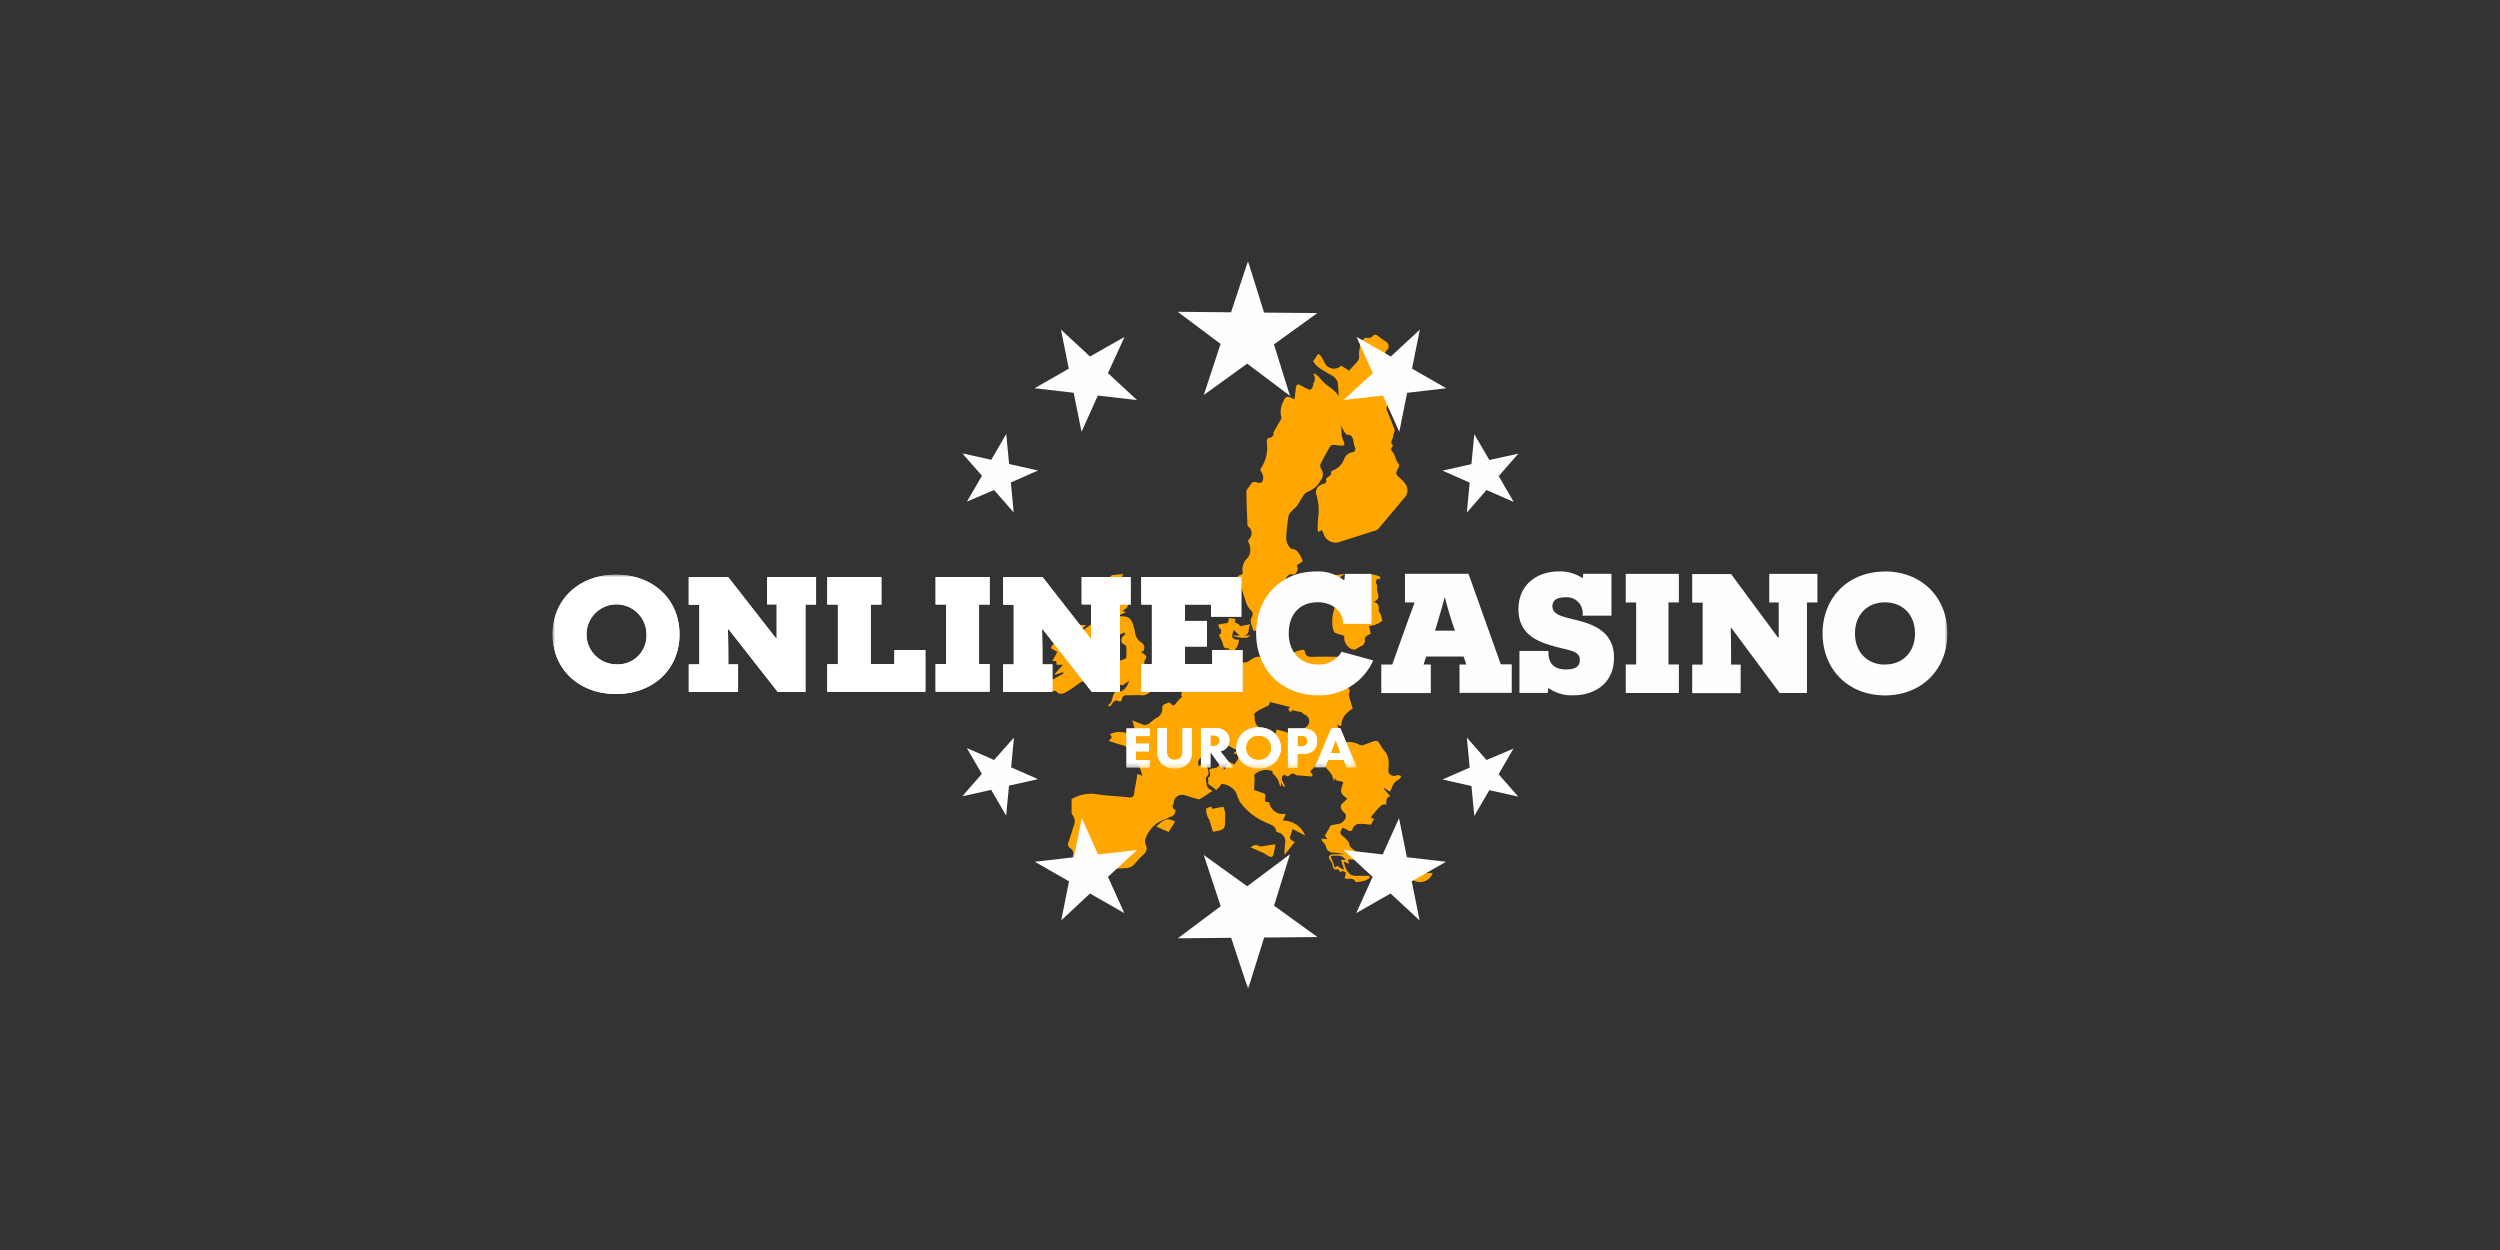 <svg id="Layer_1" data-name="Layer 1" xmlns="http://www.w3.org/2000/svg" xmlns:xlink="http://www.w3.org/1999/xlink" viewBox="0 0 500 250"><rect x="0" y="0" width="500" height="250" fill="#333333" stroke="none"/><defs><style>.cls-1{fill:#fff;}.cls-1,.cls-2,.cls-4{fill-rule:evenodd;}.cls-2{fill:#ffa700;}.cls-3{mask:url(#mask);}.cls-4{fill:#fefefe;}.cls-5{mask:url(#mask-2);}</style><mask id="mask" x="192.45" y="52.22" width="197.03" height="145.56" maskUnits="userSpaceOnUse"><g id="c"><path id="b" class="cls-1" d="M192.45,52.22h197V197.78h-197Z"/></g></mask><mask id="mask-2" x="110.52" y="114.94" width="160.75" height="38.72" maskUnits="userSpaceOnUse"><g id="e"><path id="d" class="cls-1" d="M110.52,114.94H271.26v38.72H110.52Z"/></g></mask></defs><title>522_500x250_dark</title><path class="cls-2" d="M268.64,173.94l.14-.15-.3-.89c-.09-.29-.16-.57-.26-.93h.91c-.62-1-1.55-.83-2.42-.84a2.22,2.22,0,0,0-.61.17l.25.57c.15.37.31.73.44,1.11a4.13,4.13,0,0,1,.13.59l.54-.4,1.18.77m-10.38-31.47c-.33-.28-.92-.39-.26-1.07l-4-1c-.09.21-.11.57-.3.69-.57.34-1.22.54-1.79.89s-1.1.68-1.06.93c.14.86,0,1.89.93,2.49.75.46,1.44,1,2.16,1.52a.7.7,0,0,0,.29.08c.89.2.9-.51,1.1-1.1l1.3.35c1,.28,2,.59,2.08,1.88l.18,0a6.39,6.39,0,0,0,.2-1.06c0-.46.17-.64.66-.78a4.12,4.12,0,0,0,1.44-.87,1.4,1.4,0,0,0-.31-2.51,2.63,2.63,0,0,1-.53-.46l-2-.43-.11.44M234,140.55c.63.71.81.67,1.31-.06a8.45,8.45,0,0,1,1.12-1.12c-.5-.6.12-1.09.51-1.7a15.28,15.28,0,0,0,.91-2,10.57,10.57,0,0,0,1-.82c.39-.42,1.78-1,2.18-.74s.44.86.58,1.33c0,.12-.16.32-.28.54.73-.41.82-.44.56-1.41s.12-1.17.78-1.31c.34.15.68.44.88.36a6.27,6.27,0,0,0,1.4-.84c.08-.06,0-.31,0-.47-.13-.76-.28-1.52-.43-2.33H246c-.24-.18-.37-.35-.48-.34-.7.08-.82-.29-.95-.88a8.18,8.18,0,0,0-.82-1.78c.68-.14.37-.76.45-1.23l-.22.09-.37-.89a8.83,8.83,0,0,1,1.44-.27c.73,0,.64-.53.71-1.08l1.31.17-.1.71c1.25.61,1.25.61.48,1.36l-.5-.36a12.46,12.46,0,0,0-.56,1.74c0,.18.3.5.53.62a2.23,2.23,0,0,0,.85.07,2.89,2.89,0,0,1-1.33,2.48l.41,1a6.26,6.26,0,0,1,1.2,0,4,4,0,0,1,0,.85,1.53,1.53,0,0,0,1.87-.14c.08-.07.17-.11.25-.17,1.38-.85,1.87-.82,3,.39a4.8,4.8,0,0,1,.54,1.19,3,3,0,0,0,.32.45c.51,0-.4-1.11.65-.72l-.33-.45c0-.07.07-.15.13-.18,1.58-.78,3.17-1.57,4.77-2.33a9.9,9.9,0,0,1,1.07-.28c.41-.15.58,0,.66.36.18.86.71,1.07,1.57,1,2-.06,4,0,6,0a1.12,1.12,0,0,1,1.18,1c.17.78.27,1.58.43,2.37a1.54,1.54,0,0,1-.45,1.65,4.53,4.53,0,0,0-.59.69,3,3,0,0,0,.4.45.84.84,0,0,1,.32,1.14,1.06,1.06,0,0,0,0,.68c.22.8.47,1.59.7,2.35-1.3.87-2.29,1.86-2.28,3.53l-1-.29c1,1,.1,1.59-.36,2.24a13.13,13.13,0,0,0,1.21.94,2.32,2.32,0,0,0,1,.3A5,5,0,0,1,272,149a.81.81,0,0,0,.65,0c.77-.25,1.52-.58,2.3-.81a.85.85,0,0,1,.73.19c.43.56.7,1.26,1.18,1.77,1,1.08.93,2.35.82,3.65,0,.35,0,.85.23,1a1.26,1.26,0,0,0,1.44.26c.22-.12.6.08.91.13-.13.23-.21.56-.41.66a2.7,2.7,0,0,0-1.49,1.73,6.44,6.44,0,0,1-.37.75l-1.18-.76-.1.12,1.35,1.56c-.78.15-.88.94-.77,1.84l-.27-.27a2.47,2.47,0,0,0-.83.31c-.64.64-1.22,1.33-1.79,2-.33.39-.15.59.44.62l-.64,1.18c-.82-.06-1.51-.17-2.19-.16a1.45,1.45,0,0,0-1.45.95c-.19.54-.53.63-1,.32a10.09,10.09,0,0,0-1.05-.5c-.63,1.07-.58,1.2.34,1.92a7.92,7.92,0,0,1,.9,1c.15.44.16.77.34.94.55.52,1.17,1,1.79,1.5l-1.09.88.08.15-1.27-.06.19.92-.9-.46-.15.14.72,2c-.48.26-.92-.74-1.36.06l-.43-.71c-.8.24-1.05,0-1.15-.78a3.83,3.83,0,0,0-.55-1.11c-.09-.2-.26-.47-.19-.59a.94.94,0,0,1,.63-.46c.82-.06,1.64,0,2.49-.08-.77-.09-1.54-.25-2.32-.27a1.47,1.47,0,0,1-1.38-1.18,2.17,2.17,0,0,0-.65-1c-.14-.13-.17-.36-.28-.62l1.2.11-.5-.69,1.18-2.07,1.58-.31a1.76,1.76,0,0,0,1.46-1.67c0-.22-.25-.46-.43-.64-.83-.79-.8-1.47.11-2.12a4.55,4.55,0,0,0,.58-.65c-1.41-.93-1.5-1.34-.78-3.15-.42-.55-1.56,0-1.67-1.09l-.1.7c-.13-.15-.24-.23-.26-.31-.19-1.34-1.42-2-2-3.13-.2-.36-.9-.21-1.24.17s-.83.86-1.36,1.41c0,.23.84.64.28,1l-2.7-.21c-.14,0-.34,0-.43-.08-.67-.61-1.11-.1-1.57.31l-.83-.37c-1.05.9.1,1.58.17,2.36l-.17.12-.6-.93,0,.75-.19,0a7.49,7.49,0,0,0-.47-1.43,8.92,8.92,0,0,0-1.08-1.24l.09-.36c-.4-.08-.74-.17-1.08-.22a3.56,3.56,0,0,0-2.55.89c-.12.09,0,.49,0,.74,0,.87-.07,1.74-.09,2.38.76.26,1.32.44,1.85.65.91.37,0,1.14.44,1.71l.73.09a2.78,2.78,0,0,0,3.33,2.3l-.6,1.36a4.75,4.75,0,0,1,4.46,3l-2.49-1.31c-.21.62-.42,1.16-.57,1.72,0,.12.11.34.24.44a6,6,0,0,0,.75.44L257,170.84l-.13-.05c.05-.7.07-1.39.15-2.08a1.83,1.83,0,0,0-1.37-2.21c-.17-.05-.42-.2-.44-.33-.14-1-.94-1.16-1.66-1.51a12.81,12.81,0,0,1-5.49-4.16,12.16,12.16,0,0,1-.89-2.09,3.94,3.94,0,0,0-2.74-1.64c-.2,0-.34.37-.52.56l-.68.7a8,8,0,0,0-1-.81c-.43-.25-.71-.49-.57-1,.05-.18-.07-.4-.12-.64.92-.38.28-1.08.31-1.67.61-.45,1.67,0,2-1l1.12,1,.72-1.58,1.24.54,1.26-2-1.59-.18,1.15-.73c-1.09,0-1.62-.78-2.62-1-1.29-.24-2.25.58-3.41.43-.1,0-.25.21-.34.34-.48.68-.9,1.4-1.43,2a1.29,1.29,0,0,0-.19,1.44,1.62,1.62,0,0,0,.3-.11c.7-.57,1.12-.45,1.38.4a3.13,3.13,0,0,1,.27,1.28c-.05.34-.43.64-.54.8,0,.47.07.84.14,1.21a1.65,1.65,0,0,0,.26.81,3.71,3.71,0,0,0,.94.62c-1,.67-1.77,1.17-2.52,1.63a.61.61,0,0,1-.46,0c-.86-.24-1.72-.5-2.57-.76a1.67,1.67,0,0,0-2.17,1.21,2.62,2.62,0,0,1-.12.57.72.72,0,0,0,.42,1.14,1.3,1.3,0,0,1-1,1.39c-.3.1-.57.32-.87.41a6.4,6.4,0,0,0-4.09,3.88,2,2,0,0,0,.06,1.43,1.44,1.44,0,0,1-.46,1.8,21.21,21.21,0,0,0-1.84,1.95,2.25,2.25,0,0,1-1.84.79,13.76,13.76,0,0,1-1.57.08,4.73,4.73,0,0,0-3.09,1.1c-.2.13-.42.25-.69.4L217,172.31c-.58,1.19-1.57.75-2.56.82a12.44,12.44,0,0,1,.15-2,1.28,1.28,0,0,0-.57-1.51.9.9,0,0,1-.32-1.2c.39-1.08.69-2.2,1.07-3.28a2.1,2.1,0,0,0-.27-2.13.83.83,0,0,1-.18-.48c0-.87,0-1.75,0-2.71a7.72,7.72,0,0,1,5.51-.9c2,.26,4,.34,6,.56.78.09.94-.32,1-.9.21-1.25.44-2.49.67-3.81l1,.42c-.4-1.07-.43-2.12-1.4-2.75a4.15,4.15,0,0,1-1.38-2.36,1.41,1.41,0,0,0-1.07-1c-.95-.24-1.89-.57-2.91-.88l.66-.77-.42-.55c1.71-1,3.43-.13,5.28,0l-.79-2.79c.87.34,1.56.65,2.28.86a1.26,1.26,0,0,0,.91-.14c.57-.36,1-.86,1.6-1.22a2,2,0,0,0,1.18-2.15c0-.18.24-.48.45-.6a5.76,5.76,0,0,1,1-.34"/><path class="cls-2" d="M260.6,112.23l-1.26.85a1.38,1.38,0,0,1-.38,1.77c-.18.12-.53,0-1,0a2.54,2.54,0,0,0-1.14,2.1,16.86,16.86,0,0,1-1.15,6.23c-.18.47-.42.71-.89.72h-.45c-1.46.1-1.45.1-1.61,1.57,0,.16-.1.43-.19.45-.57.11-1.15.17-1.73.24a.24.24,0,0,1-.18-.12c-.14-.87-.81-1.7-.29-2.61a1,1,0,0,0-.23-1.43,4.32,4.32,0,0,1-.89-1.52c-.6-1.79-1.13-3.6-1.66-5.29a3,3,0,0,0,.9-.39c.12-.1.1-.45.05-.66a3.15,3.15,0,0,1,.88-2.44,1.41,1.41,0,0,0,.47-.67,3,3,0,0,0-.11-2.48c-.23-.39,0-.65.24-.92a1.61,1.61,0,0,0-.23-2.23.7.7,0,0,1-.26-.47c-.09-2.21-.21-4.42-.2-6.63,0-.44.52-.87.78-1.31s.65-.79,1.25-.53,1.13.12,1.27-.45a2,2,0,0,0-.26-1.52c-.28-.37-.3-.59-.09-.9a7.63,7.63,0,0,0,1.13-5.13c-.05-.52.06-.84.65-.94s.82-.66.65-1l1.59-2.78a.5.5,0,0,0,0-.36,4.15,4.15,0,0,1,.4-3.07c.38-1,.79-1.19,1.71-.68l.52.26.22-1.68c0-.3.07-.6.13-.9s.33-.53.69-.34c.57.29,1.13.62,1.71.87a.69.69,0,0,0,.63,0,2.12,2.12,0,0,0,.37-.77c.05-.15,0-.37.07-.5a1.43,1.43,0,0,0-.05-1.74l.17-.14a4,4,0,0,1,.94.68,9.49,9.49,0,0,0,2.08,2,7.11,7.11,0,0,1,2,2,5.14,5.14,0,0,1,.31,2.22c.07,1.82.07,3.64.17,5.46a4.74,4.74,0,0,0,.46,1.34c.18.46.1.77-.43.75s-1.14-.15-1.71-.16a.74.74,0,0,0-.59.27c-.68,1.14-1.33,2.31-1.93,3.5a1.12,1.12,0,0,0,.08,1,1.93,1.93,0,0,1-.15,2.43,4.81,4.81,0,0,1-2.52,2.17,1.93,1.93,0,0,0-.85.76c-.45.63-.79,1.35-1.26,2-.34.46-.83.81-1.22,1.24a1.75,1.75,0,0,0-.5.81,35.88,35.88,0,0,0-.48,4.6,3.08,3.08,0,0,0,.88,1.89c.2.21.82.08,1.2.49a4.35,4.35,0,0,1,1.24,2.26"/><path class="cls-2" d="M262.64,72.26c.27-.39.46-.68.66-1l.35-.51a2.83,2.83,0,0,1,.48.43,8,8,0,0,1,.77,1.32,2.06,2.06,0,0,0,3.34.63l1.57,1c.65-.71,1.27-1.32,1.79-2a1.49,1.49,0,0,0,.22-1,5.73,5.73,0,0,1,.7-3.06c.12-.24.55-.58.71-.53a1.34,1.34,0,0,0,1.41-.4c.33-.29.55-.23.88,0a21.06,21.06,0,0,0,1.81,1.28,1.13,1.13,0,0,1,.25,1.41,2,2,0,0,0-.66,1.59c0,.25-.39.57-.44.85a3.82,3.82,0,0,1,0,1.22,2.21,2.21,0,0,0,.77,2.61A9.84,9.84,0,0,1,278.77,78a1,1,0,0,1,0,.82c-.39.75-.81,1.48-1.25,2.19a1.21,1.21,0,0,0-.06,1.27c.53,1.2,1,2.42,1.46,3.66.08.21-.12.51-.18.77a10.16,10.16,0,0,1-.26,1.09c-.14.37-.44.7,0,1.07a.5.5,0,0,1,0,.5c-.46.43-.23.7.09,1.08a4.43,4.43,0,0,1,.53,1.12,3.36,3.36,0,0,0,.47,1,.67.67,0,0,1,.14.92c-.68,1.3-.65,1.29.44,2.27A4.86,4.86,0,0,1,281.2,97a2.1,2.1,0,0,1-.33,2.58c-1.75,2.06-3.46,4.15-5.21,6.2a1.84,1.84,0,0,1-.83.4l-7,2.24a2.52,2.52,0,0,1-3.06-1.5c-.1-.29-.23-.56-.36-.89l-.8.38a5.84,5.84,0,0,1-.08-.85,19.89,19.89,0,0,1,.17-2.56,10.48,10.48,0,0,0-.42-4,1.63,1.63,0,0,1,1-2.07c.42-.23,1.28-.22.89-1.1,0-.07.22-.25.35-.37.33-.28.9-.42.67-1,0-.08.19-.31.34-.35a3.75,3.75,0,0,0,2.28-2.26,2.06,2.06,0,0,1,1.61-1.38.67.67,0,0,0,.56-1,7,7,0,0,1-.29-1.18c-.09-.73-.3-1.31-1.23-1.36-.17,0-.35-.21-.46-.37a7.12,7.12,0,0,1-1.24-4.21c0-1.79,0-3.58-.16-5.36a2.27,2.27,0,0,0-1.23-1.91,26.74,26.74,0,0,1-2.73-1.65,5.86,5.86,0,0,1-1-1.14m-33.23,63c.32-.21.58-.31.73-.54a.84.84,0,0,0,0-.66c-.16-.21-.42-.28-.7-.45v1.65Zm-6.48-2.44.46-.53c0,.13.08.28.15.53l.06-.56c.52-.19,1-.37,1.55-.59.07,0,.12-.31.13-.48,0-.52,0-1,0-1.57a.65.65,0,0,0-.47-.76c-.59-.22-.72-.91-.3-1.52a5.94,5.94,0,0,1,.55-.57l-.14-.3-2.05.84a1.5,1.5,0,0,1-.5-1.46c.11-.78-.3-1.68.34-2.34a4.48,4.48,0,0,0-.27-.9l-.4.89c-.44-.27-.46-.33-.34-1.14.06-.47.1-1,.16-1.56l-.72.47c.32-1-.41-2.12.42-2.93l-.31-.81.76-.61c-.43-.7-.15-1.8.5-1.91s1.35-.14,2.15-.22l-1.89,3.76,3.42-.6a32.43,32.43,0,0,1-.67,3.32c-.11.38-.62.55-1.06.92l.63.1,0,.13L224,123v.2a3.07,3.07,0,0,0,.53.07c1.28,0,1.88.62,2.25,2.22a7.54,7.54,0,0,1,.2.82,2.79,2.79,0,0,0,1.13,2.08,1.25,1.25,0,0,1,.53,1.86h-.34c0,.13,0,.23.06.25.19.15.4.26.58.41s.58.53.08,1a1.17,1.17,0,0,0-.14.8c0,.12.3.23.47.25a9.08,9.08,0,0,1,1.38.13c.23.07.4.44.52.58-.23.41-.5.68-.47.87a1.45,1.45,0,0,1-.41,1.2,10.66,10.66,0,0,0-.58,1.07l-.48.08-.05.18,1.41.9c-.8.53-1.45,1.16-2.35,1.09s-2,0-3,0a.82.82,0,0,0-.93.74c-.11.45-.3.63-.68.42-.57-.31-1,.06-1.34.61s-.37.49-.83.18c.77-.27.86-1.16,1.09-1.88.17-.54.4-.84.84-.8,1.12.09,1.82-.66,2.37-2.12-.43.27-.75.42-1,.64s-.65.33-1-.12-.86-1.16-1.48-.25c-.22-.65-.13-1,.29-1.21.17-.09.32-.24.49-.31a1.07,1.07,0,0,0,.52-1.37c-.07-.28-.39-.47-.63-.73Zm51.65-12.47c1.28.17,1.19,1,1.17,1.8,0,.18.25.35.32.56.15.43.26.88.4,1.4a4.91,4.91,0,0,1-2.65,1.07l.33,1.53c-.15.08-.43.21-.69.37a.87.87,0,0,0-.47,1.07c.08.29-.37.89-.63,1a3.4,3.4,0,0,0-.82.44,1.19,1.19,0,0,1-1.62-.05,2.56,2.56,0,0,1-1.08-2.23c0-.1-.17-.27-.3-.31a7.58,7.58,0,0,1-1.53-.48c-.25-.15-.37-.63-.46-1a8,8,0,0,1,.67-4.69c.18-.47.86-.73,1.32-1.09l.19.12.11,1.13a5.48,5.48,0,0,0,1,.69,1.6,1.6,0,0,0,.94,0c.17-.06.42-.34.4-.49-.08-.73-.09-1.39.64-1.82.05,0,0-.35-.08-.53s-.1-.16-.09-.23c.07-.67-.32-.69-.8-.69s-1-1.06-.79-1.47a3.11,3.11,0,0,0,.07-.65c1.83-.81,3.79-1.44,5.92-.47a.26.26,0,0,1,0,.13c-.06.16-.15.31-.25.53l-.13-.36c-.41.32-.68.63-.32,1.21.14.22,0,.6.07.91a3.25,3.25,0,0,0,.15.89c.31.78,0,1.42-1,1.76m-58.66,5.13c-1.56,0-2,.32-2.13,1.61l.58.15,1.55-1.76m-4.76,6.64h-.69l1-1.8-1.27-.78a1.83,1.83,0,0,1,2.54-1.1c.74.27,1.08-.13,1.39-.76l-1-.37c.61-2,1.85-2.71,4.11-2.31l-1.11.89.21.26,1.82-1.3c1.19.84,1.32,2.29,1.8,3.58l-.45-.33c-1,.63-.89,1.5-.75,2.48a10.23,10.23,0,0,1-.62,5.83c-1.09-.73-1.94-.09-2.8.53a20.75,20.75,0,0,1-2.11,1.39c-.65.35-1.34.63-2-.17-.12-.16-.59,0-1,0l-.31-2,2.79-1.53-.1-.28-1.54.51-.13-.16,1.66-1.82h-1.27l-.09-.72m31.39,34.22L241.27,162l3.4-.66a6.11,6.11,0,0,1,.34,1.18c.06.61,0,1.22,0,1.83,0,1.47-.26,1.68-2.48,2m7.52,3.09c.64-.27.93-.67,1.72-.25.44.24,1.37-.08,2.08-.16l1.23-.17c-.13.72-.24,1.42-.41,2.11,0,.16-.25.4-.39.41a1.76,1.76,0,0,1-.72-.24c-.29-.16-.52-.38-.82-.52-.84-.38-1.69-.74-2.69-1.18M274,175.52a4.13,4.13,0,0,1-1,.6,8.59,8.59,0,0,1-1.53.27c-.11,0-.31,0-.35,0-.46-.93-1.24-.54-1.9-.64a1.66,1.66,0,0,1-.29-.11l.39-1.72c.78,1.59,1.93,1.21,3,1.24h1.52l.14.39m-27.66-50,3.77-.7c-.69.93.31,2.07-1.92,2.51l-1.85-1.81m-1.56-5.73-3.47-.3,3.77-2.22-.3,2.52"/><path class="cls-2" d="M242.24,161.32c.62,1,.13,1.65-.45,2.51a3.14,3.14,0,0,1-.52-2.11c0-.13.61-.26,1-.4m-7.26,3-1.29,2.07-2.48-1.08c1.72-1.6,2.28-1.76,3.77-1m47.78,11.83,1-2.22c.14.43.21.69.25.79l2.52-.14a2.71,2.71,0,0,1-3.77,1.57M268.93,114.8l-3.48,2.51c-.67-2-.45-2.08,3.48-2.51m-8.51,5c-.62-1.93-.59-2,3.48-2.52l-3.48,2.52m-14.12,7.31h3.77c-.54.58-1.62.64-3.77,0"/><g class="cls-3"><path class="cls-4" d="M281.38,171.45l-1.57-7.81-3.27,7.25-7.83-.9,5.81,5.38-3.27,7.25,6.86-3.92,5.81,5.38-1.57-7.81,6.85-3.92-7.82-.9Zm13.48-84.62-.57,6-5.79,1.3,5.44,2.39-.57,6L297.3,98l5.44,2.39-3-5.17,3.93-4.49L297.87,92Zm-36.84,84-8.58,6.42L240.75,171l3.39,10.24-8.58,6.42,10.67-.1,3.39,10.24,3.21-10.3,10.67-.09-8.69-6.27L258,170.83Zm16.62-38.75-6.32-1.73a5.16,5.16,0,0,1-4.75,2.55c-3.5,0-5.82-2.52-5.82-6.23s2.09-6.22,5.82-6.22c3.06,0,5.05,2,5.05,4.15v.17h5.68v-10H269l-.13,1.23h-.14a8.33,8.33,0,0,0-5.58-1.7c-6.94,0-11.92,5.14-11.92,12.32,0,7.45,5.29,12.45,12.42,12.45a11.79,11.79,0,0,0,11-7Zm40.24-8.16c-2.38-.58-4.4-1-4.4-2.66,0-1.26.94-1.8,2.65-1.8a3.16,3.16,0,0,1,3.4,3.4v.28h5.76v-8.38h-5.65l-.07.82h-.14a8.14,8.14,0,0,0-4.74-1.29c-4,0-8,2.41-8,7.55s4,6.54,7.13,7.42,5.15.88,5.15,2.76c0,1.19-.81,1.87-2.76,1.87-2.29,0-3.53-1.09-3.53-3.44v-.27h-5.79v8.4h5.66l.1-.92h.13a8,8,0,0,0,4.91,1.4c4.11,0,8.11-2.28,8.11-7.52S318.65,124.8,314.88,123.92Zm62.12,9c-3.5,0-6-2.45-6-6.23s2.49-6.22,6-6.22,6,2.45,6,6.22S380.5,132.9,377,132.9Zm0-18.61c-7.3,0-12.48,5.14-12.48,12.38s5.18,12.39,12.48,12.39,12.48-5.14,12.48-12.39S384.3,114.29,377,114.29Zm-51.85,6.19h2.08v12.39h-2.08v5.71h10.63v-5.71h-2.09V120.48h2.09v-5.71H325.15v5.71Zm28.73,0h1.86v1.12c0,2.52,0,5.85,0,5.89h-.14l-9.38-12.7h-7.78v5.72h2.09v12.39h-2.09v5.71h9.69v-5.71h-1.91v-1c0-3.09-.07-6.29-.07-6.32h.13l9.66,13h5.45v-18.1h2.09v-5.72h-9.63v5.69Zm-51.14,29.2L297.3,152l-3.93-4.49.57,6-5.44,2.39,5.79,1.3.57,6,3-5.17,5.79,1.3-3.93-4.49,3-5.17ZM240.75,79l8.69-6.27L258,79.17l-3.21-10.29,8.69-6.27-10.67-.09-3.21-10.3-3.39,10.24-10.67-.1,8.58,6.42L240.76,79Zm-47.38,21.33L198.81,98l3.93,4.49-.57-6,5.44-2.39-5.79-1.3-.57-6-3,5.16-5.79-1.29,3.93,4.48-3,5.17ZM287,126.13c.88-2.72,1.88-6.5,1.92-6.6H289c0,.1,1,3.91,2,6.6Zm4.91,12.45h10.44v-5.71h-2.19l-6.46-18.11H281v5.72h.88a8.84,8.84,0,0,0,.94,0l.1.07c-.2.47-.74,2-1,2.65l-3.47,9.7h-2.19v5.71h9.9v-5.71h-1.45l.54-1.6h7.47l.54,1.6H291.9Zm-67-71.2L218,71.3l-5.81-5.38,1.57,7.81-6.85,3.92,7.82.9,1.58,7.81,3.26-7.25,7.83.9-5.81-5.38Zm-5.29,103.51-3.26-7.25-1.58,7.81-7.82.9,6.85,3.92-1.57,7.81L218,178.7l6.86,3.92-3.27-7.25L227.4,170l-7.83.9Zm-17.4-17.37.57-6L198.81,152l-5.44-2.39,3,5.17-3.93,4.49,5.79-1.3,3,5.16.57-6,5.79-1.3-5.44-2.39Zm74.37-74.41,3.27,7.25,1.57-7.8,7.82-.91-6.85-3.92,1.57-7.81-5.81,5.39-6.86-3.93,3.27,7.25L268.71,80Z"/></g><g class="cls-5"><path id="f" class="cls-1" d="M236.51,150.24a1.79,1.79,0,0,1-.43,1.31,1.76,1.76,0,0,1-2.28,0,1.76,1.76,0,0,1-.43-1.31v-4.6h-1.89v4.64a3.28,3.28,0,0,0,.9,2.49,3.4,3.4,0,0,0,2.56.89,3.36,3.36,0,0,0,2.55-.89,3.25,3.25,0,0,0,.91-2.49v-4.64h-1.89v4.6Zm7.13-1.38a1.57,1.57,0,0,1-1.13.34h-.43v-2.15h.45a1.87,1.87,0,0,1,1,.25.94.94,0,0,1,.38.8A1,1,0,0,1,243.64,148.86Zm1.59.81a2.1,2.1,0,0,0,.63-1.6,2.29,2.29,0,0,0-.71-1.75,3,3,0,0,0-2.08-.68h-2.88v7.84h1.89v-3.09l2.21,3.09h2.31l-2.52-3.21A2.58,2.58,0,0,0,245.23,149.67Zm8.29,1.65a2.51,2.51,0,0,1-1.81.67,2.45,2.45,0,0,1-1.76-.65,2.29,2.29,0,0,1-.75-1.76,2.35,2.35,0,0,1,.73-1.78,2.58,2.58,0,0,1,1.79-.67,2.74,2.74,0,0,1,1.81.67,2.48,2.48,0,0,1,.71,1.77,2.33,2.33,0,0,1-.71,1.75Zm-1.79-5.86a4.48,4.48,0,0,0-3.2,1.16,4.25,4.25,0,0,0-1.27,3,3.93,3.93,0,0,0,1.28,2.92,4.63,4.63,0,0,0,3.19,1.15,4.5,4.5,0,0,0,3.17-1.15,4.05,4.05,0,0,0,0-5.91,4.5,4.5,0,0,0-3.17-1.14Zm14.41,5.15,1-2.63,1,2.63Zm1.9-5H266.3l-3.3,7.84h2l.62-1.48h3.1l.61,1.48h2ZM261.17,149a1.49,1.49,0,0,1-1,.29h-.67v-2.13h.64a1.5,1.5,0,0,1,1.05.3,1,1,0,0,1,.31.76A1,1,0,0,1,261.17,149Zm1.45-2.67a3.12,3.12,0,0,0-2.15-.65h-2.88v7.84h1.89v-2.75h1.15a2.89,2.89,0,0,0,2.09-.69,2.47,2.47,0,0,0,.7-1.85A2.34,2.34,0,0,0,262.62,146.29ZM226.13,115.4h-9.79v5.48h1.88V122c0,2.42,0,5.64,0,5.67h-.14l-9.55-12.23h-7.9v5.51h2.12v11.93h-2.12v5.51h9.85v-5.51h-2v-.92c0-3-.07-6.06-.07-6.1h.14l9.82,12.53H224V120.91h2.12Zm-.82,38.08h4.63V152H227.2v-1.74h2.61v-1.52H227.2v-1.52h2.74v-1.53h-4.63v7.85Zm-102.1-20.61a6,6,0,1,1,6.09-6,5.74,5.74,0,0,1-6.09,6Zm0-17.93c-7.43,0-12.69,5-12.69,11.94s5.26,11.92,12.69,11.92,12.69-4.94,12.69-11.93-5.26-11.93-12.69-11.93Zm30.24,5.94h1.89V122c0,2.42,0,5.64,0,5.67h-.14l-9.54-12.23h-7.91v5.51h2.12v11.93h-2.11v5.51h9.85v-5.51h-1.95v-.92c0-3-.07-6.06-.07-6.1h.14l9.82,12.53h5.54V120.91h2.12V115.4h-9.78v5.48ZM248.5,130h-6.05v2.82H237V129.3h4.38v-5.11H237v-3.28h5.2v2.42h6.06V115.4h-20v5.51h2.12v11.93h-2.12v5.51H248.5Zm-69.62,2.82h-4.73V120.91h2.13V115.4H165.46v5.51h2.12v11.93h-2.12v5.51h19.61V130h-6.19v2.82Zm8.24-11.93h2.12v11.93h-2.12v5.51h10.81v-5.51h-2.12V120.91h2.12V115.4H187.12v5.51Z"/><path class="cls-1" d="M236.51,150.24a1.79,1.79,0,0,1-.43,1.31,1.76,1.76,0,0,1-2.28,0,1.76,1.76,0,0,1-.43-1.31v-4.6h-1.89v4.64a3.28,3.28,0,0,0,.9,2.49,3.4,3.4,0,0,0,2.56.89,3.36,3.36,0,0,0,2.55-.89,3.25,3.25,0,0,0,.91-2.49v-4.64h-1.89v4.6Zm7.13-1.38a1.57,1.57,0,0,1-1.13.34h-.43v-2.15h.45a1.87,1.87,0,0,1,1,.25.94.94,0,0,1,.38.8A1,1,0,0,1,243.64,148.86Zm1.59.81a2.1,2.1,0,0,0,.63-1.6,2.29,2.29,0,0,0-.71-1.75,3,3,0,0,0-2.08-.68h-2.88v7.84h1.89v-3.09l2.21,3.09h2.31l-2.52-3.21A2.58,2.58,0,0,0,245.23,149.67Zm8.29,1.65a2.51,2.51,0,0,1-1.81.67,2.45,2.45,0,0,1-1.76-.65,2.29,2.29,0,0,1-.75-1.76,2.35,2.35,0,0,1,.73-1.78,2.58,2.58,0,0,1,1.79-.67,2.74,2.74,0,0,1,1.81.67,2.48,2.48,0,0,1,.71,1.77,2.33,2.33,0,0,1-.71,1.75Zm-1.79-5.86a4.48,4.48,0,0,0-3.2,1.16,4.25,4.25,0,0,0-1.27,3,3.93,3.93,0,0,0,1.28,2.92,4.63,4.63,0,0,0,3.19,1.15,4.5,4.5,0,0,0,3.17-1.15,4.05,4.05,0,0,0,0-5.91,4.5,4.5,0,0,0-3.17-1.14Zm14.41,5.15,1-2.63,1,2.63Zm1.9-5H266.3l-3.3,7.84h2l.62-1.48h3.1l.61,1.48h2ZM261.17,149a1.49,1.49,0,0,1-1,.29h-.67v-2.13h.64a1.5,1.5,0,0,1,1.05.3,1,1,0,0,1,.31.76A1,1,0,0,1,261.17,149Zm1.45-2.67a3.12,3.12,0,0,0-2.15-.65h-2.88v7.84h1.89v-2.75h1.15a2.89,2.89,0,0,0,2.09-.69,2.47,2.47,0,0,0,.7-1.85A2.34,2.34,0,0,0,262.62,146.29ZM226.13,115.4h-9.79v5.48h1.88V122c0,2.42,0,5.64,0,5.67h-.14l-9.55-12.23h-7.9v5.51h2.12v11.93h-2.12v5.51h9.85v-5.51h-2v-.92c0-3-.07-6.06-.07-6.1h.14l9.82,12.53H224V120.91h2.12Zm-.82,38.08h4.63V152H227.2v-1.74h2.61v-1.52H227.2v-1.52h2.74v-1.53h-4.63v7.85Zm-102.1-20.61a6,6,0,1,1,6.09-6,5.74,5.74,0,0,1-6.09,6Zm0-17.93c-7.43,0-12.69,5-12.69,11.94s5.26,11.92,12.69,11.92,12.69-4.94,12.69-11.93-5.26-11.93-12.69-11.93Zm30.24,5.94h1.89V122c0,2.42,0,5.64,0,5.67h-.14l-9.54-12.23h-7.91v5.51h2.12v11.93h-2.11v5.51h9.85v-5.51h-1.95v-.92c0-3-.07-6.06-.07-6.1h.14l9.82,12.53h5.54V120.91h2.12V115.4h-9.78v5.48ZM248.5,130h-6.05v2.82H237V129.3h4.38v-5.11H237v-3.28h5.2v2.42h6.06V115.4h-20v5.51h2.12v11.93h-2.12v5.51H248.5Zm-69.62,2.82h-4.73V120.91h2.13V115.4H165.46v5.51h2.12v11.93h-2.12v5.51h19.61V130h-6.19v2.82Zm8.24-11.93h2.12v11.93h-2.12v5.51h10.81v-5.51h-2.12V120.91h2.12V115.4H187.12v5.51Z"/></g></svg>